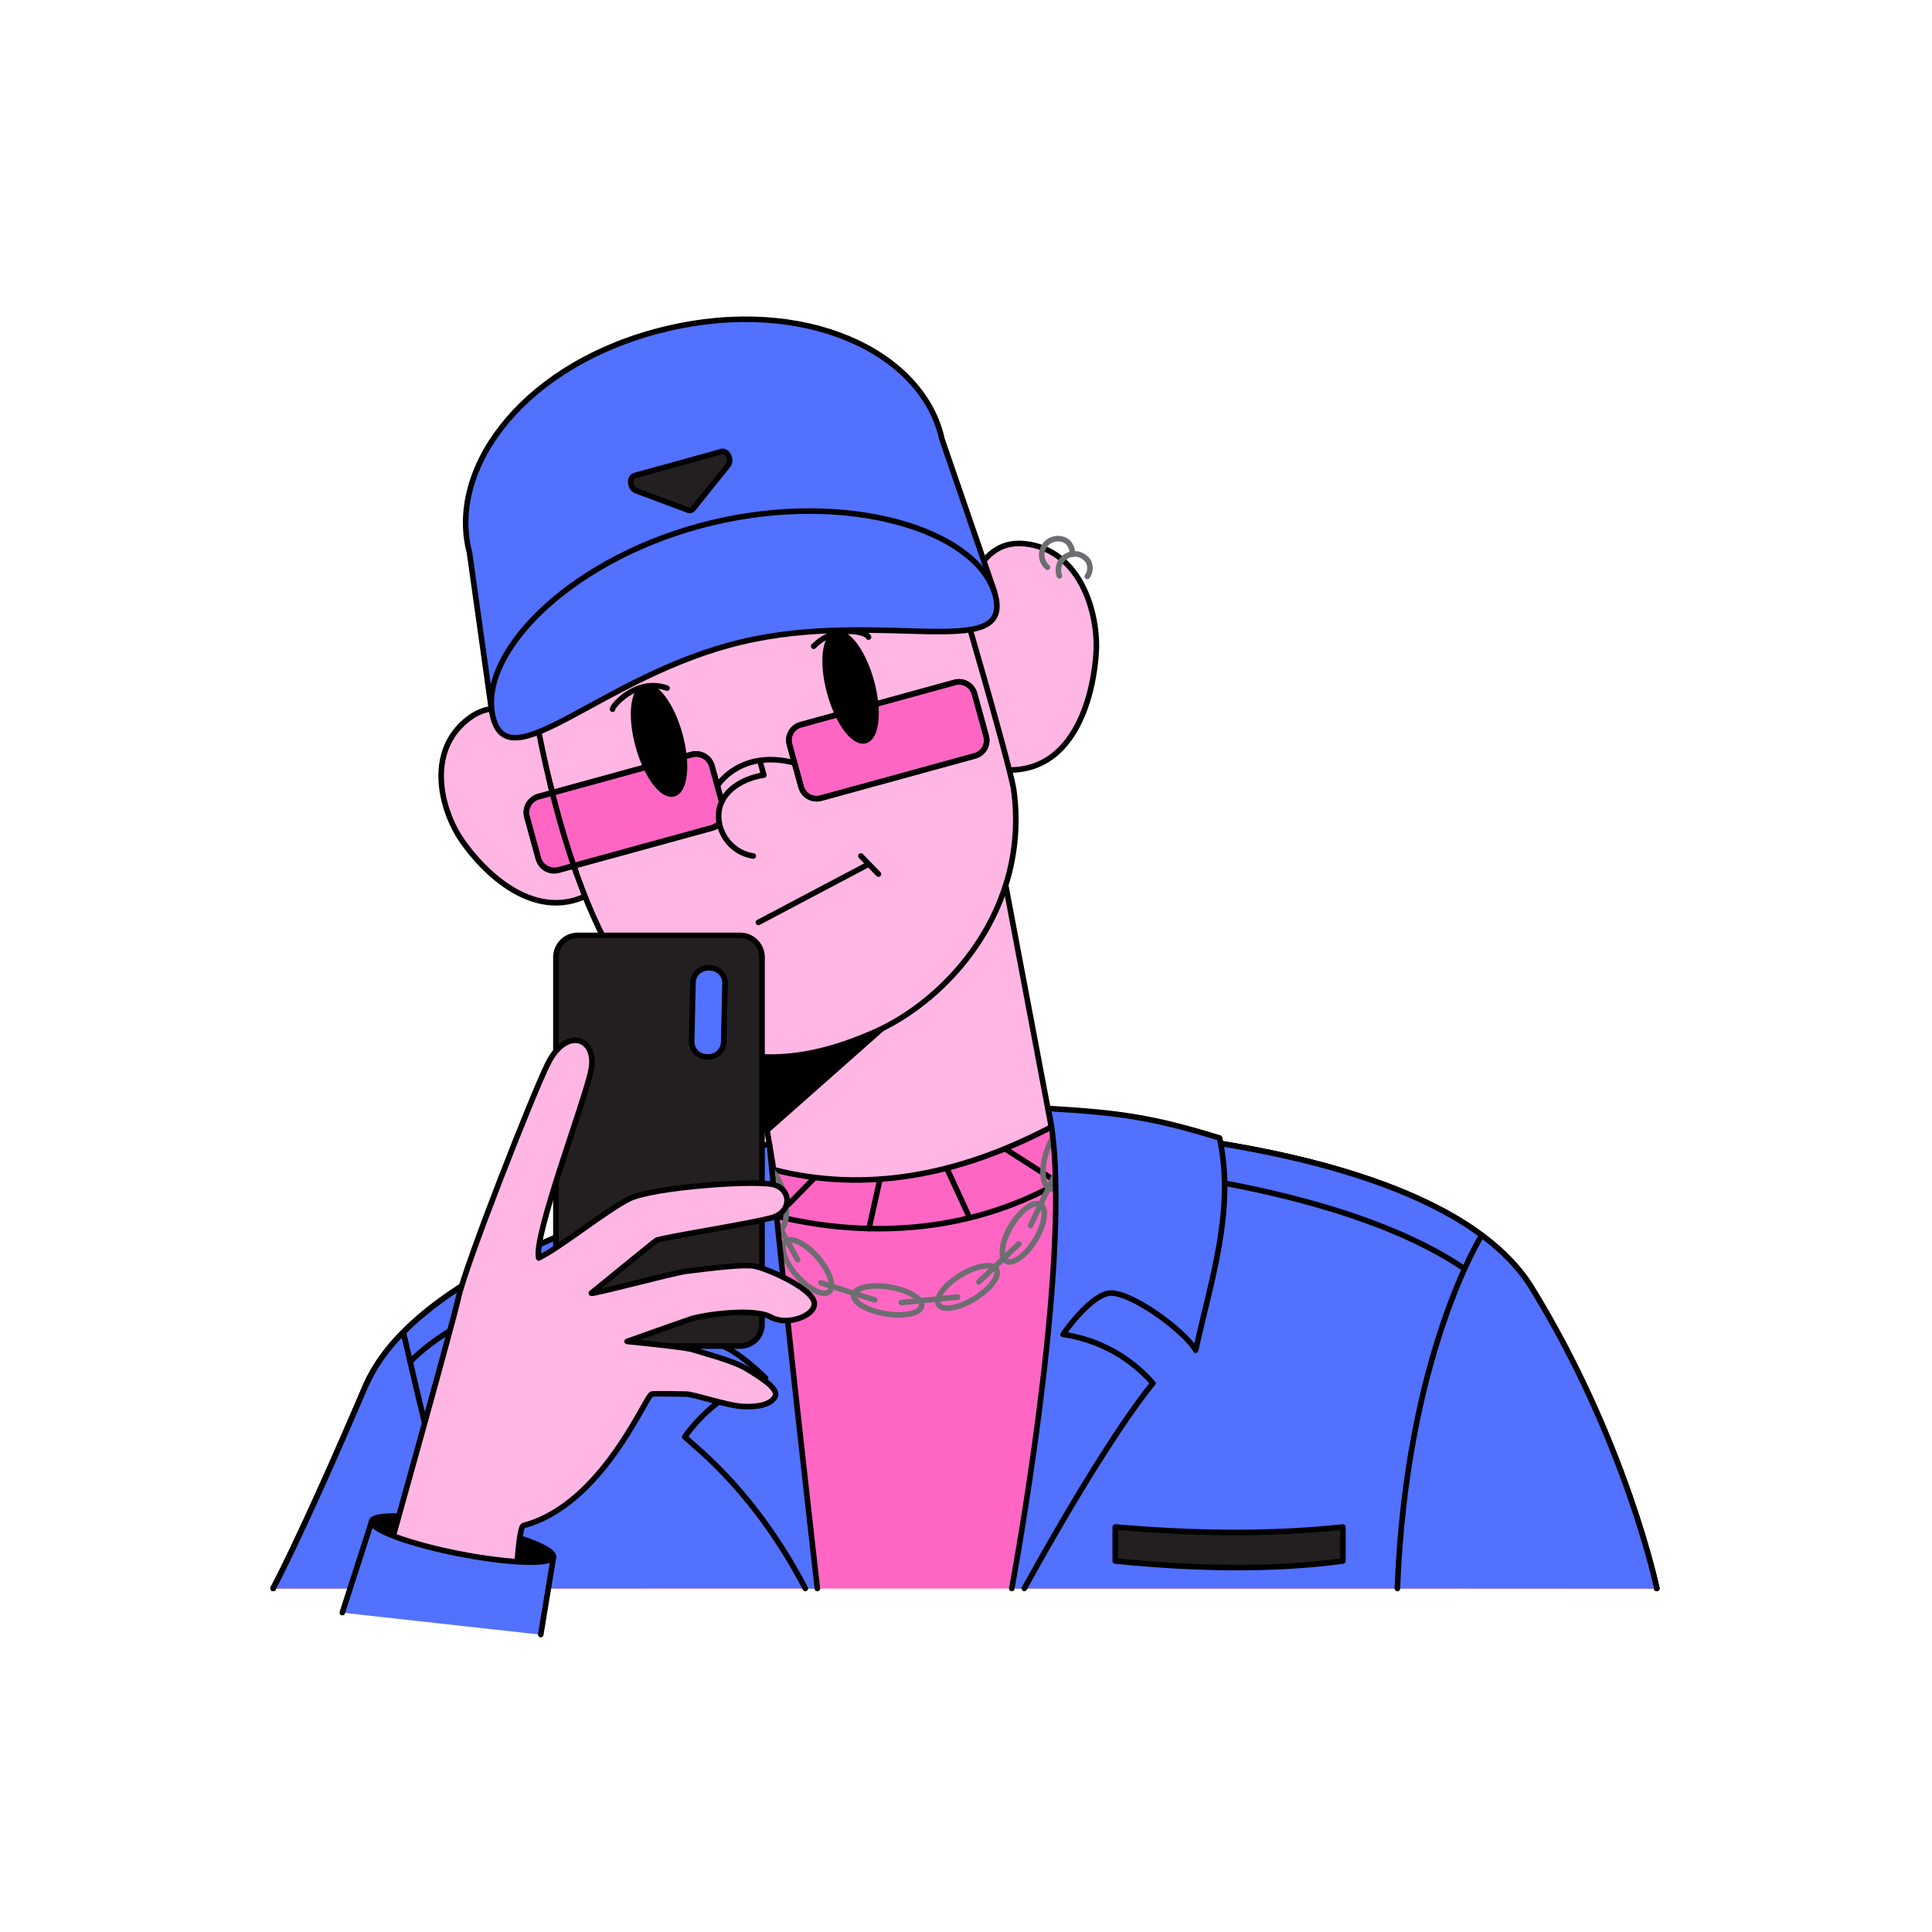 <svg version="1.2" preserveAspectRatio="xMidYMid meet" height="500" viewBox="0 0 375 375" zoomAndPan="magnify" width="500" xmlns:xlink="http://www.w3.org/1999/xlink" xmlns="http://www.w3.org/2000/svg"><defs><clipPath id="d736c20780"><path d="M 52.156 160 L 322.906 160 L 322.906 309 L 52.156 309 Z M 52.156 160"></path></clipPath><clipPath id="60c7a51e6f"><path d="M 52.156 218 L 322.906 218 L 322.906 309 L 52.156 309 Z M 52.156 218"></path></clipPath><clipPath id="6bcfd4e65f"><path d="M 209 219 L 322.906 219 L 322.906 309 L 209 309 Z M 209 219"></path></clipPath><clipPath id="765d4d0680"><path d="M 52.156 227 L 150 227 L 150 309 L 52.156 309 Z M 52.156 227"></path></clipPath><clipPath id="54ed775e22"><path d="M 66 295 L 108 295 L 108 317.832 L 66 317.832 Z M 66 295"></path></clipPath><clipPath id="30585988b0"><path d="M 65 294 L 108 294 L 108 317.832 L 65 317.832 Z M 65 294"></path></clipPath></defs><g id="c0c93990a8"><path d="M 53.02 308.328 C 53.02 308.328 58.547 298.109 70.895 269.168 C 83.238 240.227 150.172 227.047 150.172 227.047 L 142.406 180.633 L 193.168 161.047 L 204.078 218.746 C 204.078 218.746 279.012 220.219 297.316 250.012 C 315.617 279.809 321.578 308.336 321.578 308.336" style="stroke:none;fill-rule:nonzero;fill:#ffb6e3;fill-opacity:1;"></path><g clip-path="url(#d736c20780)" clip-rule="nonzero"><path transform="matrix(0.54,0,0,0.54,52.478,61.367)" d="M 1.003 457.303 C 1.003 457.303 11.238 438.381 34.102 384.789 C 56.959 331.198 180.902 306.793 180.902 306.793 L 166.522 220.847 L 260.519 184.579 L 280.721 291.422 C 280.721 291.422 419.478 294.149 453.373 349.317 C 487.261 404.493 498.299 457.318 498.299 457.318" style="fill:none;stroke-width:2;stroke-linecap:round;stroke-linejoin:round;stroke:#000000;stroke-opacity:1;stroke-miterlimit:4;"></path></g><path d="M 53.02 308.328 C 53.02 308.328 58.547 298.109 70.895 269.168 C 79.535 248.961 114.727 236.441 135.207 230.723 C 144.07 228.246 150.172 227.047 150.172 227.047 C 167.848 231.539 185.812 228.34 204.098 218.746 C 204.098 218.746 211.602 218.895 222.43 220.035 C 245.84 222.508 284.824 229.645 297.336 250.012 C 315.637 279.809 321.602 308.336 321.602 308.336" style="stroke:none;fill-rule:nonzero;fill:#ff66c4;fill-opacity:1;"></path><g clip-path="url(#60c7a51e6f)" clip-rule="nonzero"><path transform="matrix(0.54,0,0,0.54,52.478,61.367)" d="M 1.003 457.303 C 1.003 457.303 11.238 438.381 34.102 384.789 C 50.102 347.372 115.267 324.189 153.191 313.599 C 169.603 309.013 180.902 306.793 180.902 306.793 C 213.633 315.111 246.898 309.187 280.758 291.422 C 280.758 291.422 294.653 291.697 314.703 293.809 C 358.053 298.388 430.241 311.603 453.409 349.317 C 487.297 404.493 498.342 457.318 498.342 457.318" style="fill:none;stroke-width:2;stroke-linecap:round;stroke-linejoin:round;stroke:#000000;stroke-opacity:1;stroke-miterlimit:4;"></path></g><path transform="matrix(0.54,0,0,0.54,52.478,61.367)" d="M 178.558 292.623 L 228.931 248.058 L 173.437 262.019 Z M 178.558 292.623" style="fill-rule:nonzero;fill:#000000;fill-opacity:1;stroke-width:2;stroke-linecap:round;stroke-linejoin:round;stroke:#000000;stroke-opacity:1;stroke-miterlimit:4;"></path><path transform="matrix(0.54,0,0,0.54,52.478,61.367)" d="M 102.189 154.098 C 102.189 154.098 87.187 132.89 71.52 144.463 C 55.853 156.029 61.22 177.223 68.619 188.159 C 76.019 199.103 95.621 219.733 116.62 206.648 Z M 102.189 154.098" style="fill-rule:nonzero;fill:#ffb6e3;fill-opacity:1;stroke-width:2;stroke-linecap:round;stroke-linejoin:round;stroke:#000000;stroke-opacity:1;stroke-miterlimit:4;"></path><path transform="matrix(0.54,0,0,0.54,52.478,61.367)" d="M 249.698 107.147 C 249.698 107.147 251.557 79.631 271.296 81.808 C 291.043 83.993 297.532 106.336 296.852 120.347 C 296.172 134.358 289.973 163.841 264.852 163.111 Z M 249.698 107.147" style="fill-rule:nonzero;fill:#ffb6e3;fill-opacity:1;stroke-width:2;stroke-linecap:round;stroke-linejoin:round;stroke:#000000;stroke-opacity:1;stroke-miterlimit:4;"></path><path transform="matrix(0.54,0,0,0.54,52.478,61.367)" d="M 215.998 257.852 C 199.723 264.738 157.611 280.709 127.057 235.849 C 101.357 198.127 90.457 121.302 89.003 94.901 C 137.003 62.351 227.998 54.799 227.998 54.799 C 227.998 54.799 235.622 59.797 247.709 99.472 C 247.709 99.472 264.823 157.787 267.123 169.693 C 273.271 212.471 243.788 246.069 215.998 257.852 Z M 215.998 257.852" style="fill-rule:nonzero;fill:#ffb6e3;fill-opacity:1;stroke-width:2;stroke-linecap:round;stroke-linejoin:round;stroke:#000000;stroke-opacity:1;stroke-miterlimit:4;"></path><path transform="matrix(0.54,0,0,0.54,52.478,61.367)" d="M 153.22 313.599 C 153.22 313.599 237.22 356.674 308.15 293.809" style="fill:none;stroke-width:2;stroke-linecap:round;stroke-linejoin:round;stroke:#000000;stroke-opacity:1;stroke-miterlimit:4;"></path><path transform="matrix(0.54,0,0,0.54,52.478,61.367)" d="M 195.578 309.729 L 182.023 323.552" style="fill:none;stroke-width:2;stroke-linecap:round;stroke-linejoin:round;stroke:#000000;stroke-opacity:1;stroke-miterlimit:4;"></path><path transform="matrix(0.54,0,0,0.54,52.478,61.367)" d="M 219.086 310.33 L 215.152 328.001" style="fill:none;stroke-width:2;stroke-linecap:round;stroke-linejoin:round;stroke:#000000;stroke-opacity:1;stroke-miterlimit:4;"></path><path transform="matrix(0.54,0,0,0.54,52.478,61.367)" d="M 243.253 306.511 L 250.703 322.713" style="fill:none;stroke-width:2;stroke-linecap:round;stroke-linejoin:round;stroke:#000000;stroke-opacity:1;stroke-miterlimit:4;"></path><path transform="matrix(0.54,0,0,0.54,52.478,61.367)" d="M 264.208 299.35 L 282.277 310.909" style="fill:none;stroke-width:2;stroke-linecap:round;stroke-linejoin:round;stroke:#000000;stroke-opacity:1;stroke-miterlimit:4;"></path><path d="M 197.207 308.328 L 202.457 279.098 L 209.91 228.551 L 225.441 220.363 C 249.047 223.125 285.387 230.48 297.375 250.012 C 315.676 279.809 321.637 308.336 321.637 308.336" style="stroke:none;fill-rule:nonzero;fill:#5271ff;fill-opacity:1;"></path><path d="M 53.02 308.328 C 53.02 308.328 58.547 298.109 70.895 269.164 C 72.691 265.176 75.156 261.656 78.293 258.605 C 92.215 244.504 118.586 235.383 135.227 230.723 C 144.086 228.25 145.582 228.062 145.582 228.062 L 148.688 265.5 L 158.098 308.309" style="stroke:none;fill-rule:nonzero;fill:#5271ff;fill-opacity:1;"></path><path d="M 209.887 228.551 L 225.418 220.363 C 249.023 223.125 285.363 230.48 297.352 250.012 C 315.656 279.809 321.617 308.336 321.617 308.336" style="stroke:none;fill-rule:nonzero;fill:#5271ff;fill-opacity:1;"></path><g clip-path="url(#6bcfd4e65f)" clip-rule="nonzero"><path transform="matrix(0.54,0,0,0.54,52.478,61.367)" d="M 291.477 309.578 L 320.237 294.417 C 363.948 299.531 431.239 313.151 453.438 349.317 C 487.333 404.493 498.371 457.318 498.371 457.318" style="fill:none;stroke-width:2;stroke-linecap:round;stroke-linejoin:round;stroke:#000000;stroke-opacity:1;stroke-miterlimit:4;"></path></g><path d="M 53.02 308.328 C 53.02 308.328 58.547 298.109 70.895 269.164 C 72.691 265.176 75.156 261.656 78.293 258.605 C 92.215 244.504 118.586 235.383 135.227 230.723 C 144.086 228.25 145.582 228.062 145.582 228.062 L 148.688 265.5" style="stroke:none;fill-rule:nonzero;fill:#5271ff;fill-opacity:1;"></path><g clip-path="url(#765d4d0680)" clip-rule="nonzero"><path transform="matrix(0.54,0,0,0.54,52.478,61.367)" d="M 1.003 457.303 C 1.003 457.303 11.238 438.381 34.102 384.782 C 37.429 377.397 41.994 370.88 47.802 365.231 C 73.581 339.118 122.413 322.229 153.227 313.599 C 169.632 309.021 172.403 308.673 172.403 308.673 L 178.153 377.997" style="fill:none;stroke-width:2;stroke-linecap:round;stroke-linejoin:round;stroke:#000000;stroke-opacity:1;stroke-miterlimit:4;"></path></g><path transform="matrix(0.521,-0.143,0.143,0.521,29.44,83.044)" d="M 98.806 164.591 L 156.192 164.587 C 156.957 164.588 157.696 164.738 158.403 165.03 C 159.111 165.322 159.738 165.742 160.28 166.28 C 160.82 166.826 161.234 167.45 161.526 168.161 C 161.821 168.864 161.97 169.603 161.97 170.368 L 161.972 186.173 C 161.972 186.938 161.823 187.67 161.529 188.385 C 161.237 189.092 160.82 189.713 160.281 190.255 C 159.733 190.802 159.109 191.215 158.406 191.51 C 157.695 191.802 156.956 191.952 156.191 191.952 L 98.808 191.949 C 98.043 191.949 97.309 191.807 96.596 191.506 C 95.889 191.215 95.268 190.797 94.726 190.258 C 94.177 189.717 93.764 189.093 93.471 188.383 C 93.179 187.672 93.029 186.933 93.029 186.168 L 93.033 170.372 C 93.026 169.605 93.176 168.866 93.468 168.158 C 93.76 167.451 94.18 166.824 94.726 166.284 C 95.265 165.741 95.891 165.321 96.601 165.028 C 97.304 164.734 98.041 164.591 98.806 164.591 Z M 98.806 164.591" style="fill-rule:nonzero;fill:#ff66c4;fill-opacity:1;stroke-width:2;stroke-linecap:round;stroke-linejoin:round;stroke:#000000;stroke-opacity:1;stroke-miterlimit:4;"></path><path transform="matrix(0.521,-0.143,0.143,0.521,34.965,96.032)" d="M 193.132 138.677 L 250.509 138.678 C 251.274 138.678 252.013 138.829 252.72 139.12 C 253.428 139.412 254.055 139.832 254.597 140.371 C 255.137 140.917 255.558 141.543 255.852 142.246 C 256.145 142.957 256.287 143.693 256.287 144.458 L 256.291 160.257 C 256.289 161.029 256.147 161.763 255.848 162.468 C 255.554 163.183 255.136 163.803 254.597 164.345 C 254.058 164.887 253.433 165.308 252.722 165.6 C 252.012 165.893 251.273 166.042 250.508 166.042 L 193.131 166.041 C 192.366 166.041 191.628 165.891 190.92 165.599 C 190.213 165.307 189.585 164.887 189.043 164.348 C 188.503 163.802 188.082 163.177 187.788 162.473 C 187.496 161.763 187.353 161.026 187.353 160.261 L 187.35 144.462 C 187.352 143.69 187.493 142.957 187.792 142.251 C 188.084 141.544 188.504 140.916 189.043 140.374 C 189.582 139.832 190.207 139.411 190.918 139.119 C 191.628 138.827 192.365 138.684 193.132 138.677 Z M 193.132 138.677" style="fill-rule:nonzero;fill:#ff66c4;fill-opacity:1;stroke-width:2;stroke-linecap:round;stroke-linejoin:round;stroke:#000000;stroke-opacity:1;stroke-miterlimit:4;"></path><path transform="matrix(0.54,0,0,0.54,52.478,61.367)" d="M 161.083 168.232 C 161.083 168.232 169.22 155.617 188.323 160.557" style="fill:none;stroke-width:2;stroke-linecap:round;stroke-linejoin:round;stroke:#000000;stroke-opacity:1;stroke-miterlimit:4;"></path><path transform="matrix(0.54,0,0,0.54,52.478,61.367)" d="M 109.922 200.087 C 106.283 189.628 103.173 179.009 100.598 168.239" style="fill-rule:nonzero;fill:#ffb6e3;fill-opacity:1;stroke-width:2;stroke-linecap:round;stroke-linejoin:round;stroke:#000000;stroke-opacity:1;stroke-miterlimit:4;"></path><path transform="matrix(0.521,-0.143,0.143,0.521,33.377,84.281)" d="M 147.378 152.358 C 147.377 153.67 147.33 154.962 147.232 156.248 C 147.135 157.527 146.987 158.776 146.791 159.983 C 146.595 161.189 146.361 162.34 146.078 163.425 C 145.793 164.517 145.471 165.524 145.113 166.445 C 144.755 167.367 144.362 168.197 143.938 168.921 C 143.519 169.653 143.074 170.266 142.599 170.766 C 142.131 171.267 141.645 171.644 141.148 171.897 C 140.65 172.151 140.149 172.283 139.64 172.278 C 139.13 172.281 138.625 172.15 138.131 171.901 C 137.632 171.644 137.151 171.264 136.68 170.767 C 136.211 170.264 135.763 169.653 135.341 168.922 C 134.918 168.198 134.53 167.371 134.168 166.447 C 133.807 165.523 133.485 164.511 133.205 163.429 C 132.919 162.338 132.686 161.194 132.486 159.984 C 132.293 158.776 132.148 157.528 132.049 156.248 C 131.953 154.962 131.904 153.665 131.902 152.36 C 131.901 151.054 131.95 149.755 132.046 148.476 C 132.144 147.19 132.291 145.948 132.489 144.735 C 132.685 143.528 132.926 142.379 133.202 141.292 C 133.485 140.207 133.807 139.201 134.167 138.272 C 134.525 137.35 134.918 136.52 135.342 135.797 C 135.759 135.071 136.204 134.458 136.679 133.959 C 137.147 133.457 137.633 133.081 138.132 132.82 C 138.629 132.567 139.129 132.441 139.64 132.439 C 140.15 132.437 140.654 132.568 141.147 132.823 C 141.646 133.08 142.136 133.455 142.598 133.957 C 143.069 134.454 143.515 135.071 143.939 135.795 C 144.36 136.526 144.757 137.348 145.111 138.27 C 145.471 139.202 145.795 140.206 146.073 141.295 C 146.361 142.379 146.599 143.532 146.792 144.741 C 146.985 145.949 147.132 147.189 147.229 148.476 C 147.327 149.756 147.376 151.052 147.378 152.358 Z M 147.378 152.358" style="fill-rule:nonzero;fill:#000000;fill-opacity:1;stroke-width:2;stroke-linecap:round;stroke-linejoin:round;stroke:#000000;stroke-opacity:1;stroke-miterlimit:4;"></path><path transform="matrix(0.521,-0.143,0.143,0.521,37.438,93.753)" d="M 216.192 133.26 C 216.194 134.566 216.137 135.863 216.039 137.149 C 215.943 138.428 215.795 139.677 215.598 140.883 C 215.409 142.092 215.168 143.241 214.885 144.326 C 214.602 145.411 214.281 146.417 213.921 147.346 C 213.562 148.268 213.169 149.098 212.753 149.823 C 212.329 150.547 211.881 151.167 211.415 151.661 C 210.94 152.161 210.461 152.539 209.962 152.8 C 209.465 153.053 208.958 153.177 208.448 153.179 C 207.944 153.183 207.44 153.052 206.94 152.795 C 206.439 152.545 205.958 152.165 205.489 151.661 C 205.018 151.164 204.573 150.547 204.149 149.823 C 203.725 149.099 203.337 148.272 202.976 147.348 C 202.615 146.423 202.299 145.414 202.012 144.33 C 201.734 143.241 201.493 142.095 201.3 140.886 C 201.107 139.678 200.955 138.429 200.857 137.149 C 200.76 135.862 200.711 134.566 200.71 133.26 C 200.708 131.955 200.757 130.656 200.863 129.372 C 200.959 128.093 201.107 126.843 201.296 125.635 C 201.493 124.429 201.733 123.28 202.016 122.195 C 202.294 121.101 202.614 120.101 202.974 119.173 C 203.332 118.251 203.725 117.421 204.149 116.697 C 204.573 115.974 205.021 115.354 205.487 114.859 C 205.955 114.358 206.441 113.981 206.94 113.721 C 207.437 113.467 207.943 113.344 208.447 113.34 C 208.958 113.337 209.462 113.468 209.961 113.726 C 210.463 113.976 210.943 114.356 211.413 114.859 C 211.884 115.356 212.329 115.974 212.753 116.698 C 213.177 117.422 213.565 118.249 213.926 119.173 C 214.28 120.095 214.602 121.107 214.89 122.191 C 215.168 123.28 215.408 124.426 215.602 125.634 C 215.795 126.842 215.94 128.09 216.045 129.372 C 216.142 130.658 216.191 131.955 216.192 133.26 Z M 216.192 133.26" style="fill-rule:nonzero;fill:#000000;fill-opacity:1;stroke-width:2;stroke-linecap:round;stroke-linejoin:round;stroke:#000000;stroke-opacity:1;stroke-miterlimit:4;"></path><path transform="matrix(0.54,0,0,0.54,52.478,61.367)" d="M 122.999 141.273 C 122.761 140.268 131.592 129.751 142.573 133.707" style="fill:none;stroke-width:2;stroke-linecap:round;stroke-linejoin:round;stroke:#000000;stroke-opacity:1;stroke-miterlimit:4;"></path><path transform="matrix(0.54,0,0,0.54,52.478,61.367)" d="M 215 115.349 C 214.573 113.693 203.542 110.351 195.289 118.647" style="fill:none;stroke-width:2;stroke-linecap:round;stroke-linejoin:round;stroke:#000000;stroke-opacity:1;stroke-miterlimit:4;"></path><path transform="matrix(0.54,0,0,0.54,52.478,61.367)" d="M 260.323 99.19 L 260.237 99.19 C 253.589 79.19 208.728 67.371 159.969 79.052 C 111.209 90.727 76.54 121.548 79.694 142.431 L 79.621 142.431 L 71.542 84.803 C 71.469 84.6 71.411 84.347 71.361 84.137 C 63.997 53.418 92.243 16.557 142.131 4.607 C 192.019 -7.342 233.871 12.73 241.228 43.443 C 241.278 43.66 241.343 43.899 241.372 44.123 Z M 260.323 99.19" style="fill-rule:nonzero;fill:#5271ff;fill-opacity:1;stroke-width:2;stroke-linecap:round;stroke-linejoin:round;stroke:#000000;stroke-opacity:1;stroke-miterlimit:4;"></path><path transform="matrix(0.54,0,0,0.54,52.478,61.367)" d="M 260.692 100.76 C 266.342 124.333 218.978 105.222 169.09 117.172 C 119.202 129.121 85.639 167.61 79.997 144 C 79.867 143.472 79.766 142.944 79.694 142.409 C 75.997 119.197 110.001 85.917 158.811 74.242 C 207.622 62.56 253.032 76.788 260.237 99.241 C 260.425 99.74 260.569 100.246 260.692 100.76 Z M 260.692 100.76" style="fill-rule:nonzero;fill:#5271ff;fill-opacity:1;stroke-width:2;stroke-linecap:round;stroke-linejoin:round;stroke:#000000;stroke-opacity:1;stroke-miterlimit:4;"></path><path transform="matrix(0.54,0,0,0.54,52.478,61.367)" d="M 214.624 197.201 L 175.419 217.91" style="fill:none;stroke-width:2;stroke-linecap:round;stroke-linejoin:round;stroke:#000000;stroke-opacity:1;stroke-miterlimit:4;"></path><path transform="matrix(0.54,0,0,0.54,52.478,61.367)" d="M 212.258 194.04 L 218.573 200.55" style="fill:none;stroke-width:2;stroke-linecap:round;stroke-linejoin:round;stroke:#000000;stroke-opacity:1;stroke-miterlimit:4;"></path><path transform="matrix(0.54,0,0,0.54,52.478,61.367)" d="M 293.64 305.129 C 293.64 305.129 382.371 310.467 429.25 342.438" style="fill:none;stroke-width:2;stroke-linecap:round;stroke-linejoin:round;stroke:#000000;stroke-opacity:1;stroke-miterlimit:4;"></path><path transform="matrix(0.54,0,0,0.54,52.478,61.367)" d="M 435.427 330.352 C 435.427 330.352 408.252 373.491 405.098 457.347" style="fill:none;stroke-width:2;stroke-linecap:round;stroke-linejoin:round;stroke:#000000;stroke-opacity:1;stroke-miterlimit:4;"></path><path transform="matrix(0.54,0,0,0.54,52.478,61.367)" d="M 72.46 457.303 C 65.878 440.703 58.211 410.453 48.909 370.062 C 48.54 368.471 48.171 366.851 47.802 365.231" style="fill:none;stroke-width:2;stroke-linecap:round;stroke-linejoin:round;stroke:#000000;stroke-opacity:1;stroke-miterlimit:4;"></path><path transform="matrix(0.54,0,0,0.54,52.478,61.367)" d="M 138.703 334.077 C 113.213 339.733 65.697 359.299 50.247 375.864" style="fill:none;stroke-width:2;stroke-linecap:round;stroke-linejoin:round;stroke:#000000;stroke-opacity:1;stroke-miterlimit:4;"></path><path transform="matrix(0.158,-0.516,0.516,0.158,4.966,323.377)" d="M 295.618 302.044 C 295.621 302.376 295.547 302.701 295.392 303.036 C 295.242 303.361 295.021 303.679 294.723 303.989 C 294.431 304.298 294.067 304.59 293.637 304.866 C 293.209 305.148 292.72 305.403 292.171 305.639 C 291.623 305.875 291.03 306.086 290.382 306.269 C 289.744 306.457 289.065 306.611 288.348 306.74 C 287.631 306.868 286.896 306.964 286.137 307.03 C 285.378 307.096 284.618 307.132 283.837 307.128 C 283.066 307.129 282.301 307.099 281.54 307.036 C 280.785 306.965 280.046 306.873 279.333 306.743 C 278.62 306.613 277.937 306.459 277.297 306.269 C 276.651 306.088 276.057 305.876 275.509 305.643 C 274.959 305.402 274.472 305.143 274.046 304.865 C 273.614 304.588 273.253 304.298 272.954 303.988 C 272.662 303.677 272.436 303.36 272.284 303.036 C 272.137 302.703 272.059 302.371 272.062 302.037 C 272.059 301.705 272.132 301.373 272.289 301.045 C 272.439 300.72 272.659 300.402 272.958 300.092 C 273.249 299.783 273.613 299.491 274.044 299.215 C 274.472 298.933 274.961 298.678 275.509 298.442 C 276.057 298.206 276.651 297.995 277.296 297.805 C 277.937 297.624 278.615 297.47 279.33 297.334 C 280.048 297.206 280.782 297.11 281.543 297.051 C 282.302 296.985 283.063 296.949 283.841 296.946 C 284.614 296.952 285.38 296.982 286.14 297.045 C 286.896 297.116 287.635 297.208 288.348 297.338 C 289.061 297.468 289.743 297.622 290.382 297.806 C 291.029 297.993 291.623 298.205 292.171 298.438 C 292.714 298.681 293.207 298.931 293.632 299.209 C 294.067 299.493 294.428 299.783 294.727 300.093 C 295.018 300.404 295.244 300.721 295.396 301.045 C 295.543 301.378 295.62 301.703 295.618 302.044 Z M 295.618 302.044" style="fill:none;stroke-width:2;stroke-linecap:round;stroke-linejoin:round;stroke:#6d6e71;stroke-opacity:1;stroke-miterlimit:4;"></path><path transform="matrix(0.281,-0.461,0.461,0.281,-29.37,271.496)" d="M 282.639 329.532 C 282.643 329.86 282.564 330.188 282.412 330.509 C 282.259 330.84 282.035 331.154 281.736 331.455 C 281.434 331.767 281.069 332.057 280.634 332.331 C 280.2 332.604 279.711 332.86 279.16 333.094 C 278.608 333.329 278.006 333.536 277.356 333.72 C 276.706 333.905 276.021 334.06 275.301 334.185 C 274.581 334.311 273.836 334.409 273.069 334.471 C 272.305 334.538 271.529 334.571 270.75 334.572 C 269.971 334.573 269.195 334.537 268.427 334.472 C 267.668 334.41 266.923 334.313 266.202 334.186 C 265.48 334.058 264.792 333.902 264.147 333.719 C 263.495 333.541 262.893 333.332 262.341 333.092 C 261.792 332.859 261.296 332.603 260.868 332.33 C 260.429 332.056 260.063 331.762 259.768 331.459 C 259.464 331.153 259.239 330.841 259.088 330.51 C 258.934 330.188 258.861 329.86 258.862 329.529 C 258.858 329.201 258.937 328.873 259.085 328.546 C 259.242 328.221 259.466 327.907 259.761 327.599 C 260.067 327.295 260.432 327.004 260.867 326.731 C 261.298 326.451 261.79 326.202 262.341 325.967 C 262.893 325.732 263.495 325.525 264.145 325.341 C 264.795 325.156 265.48 325.001 266.2 324.876 C 266.92 324.75 267.665 324.652 268.428 324.584 C 269.196 324.523 269.972 324.49 270.751 324.489 C 271.53 324.488 272.306 324.524 273.07 324.583 C 273.833 324.651 274.578 324.748 275.299 324.875 C 276.021 325.003 276.706 325.153 277.354 325.342 C 278.006 325.521 278.608 325.73 279.16 325.969 C 279.709 326.202 280.201 326.452 280.633 326.731 C 281.072 327.006 281.434 327.293 281.733 327.602 C 282.037 327.908 282.262 328.22 282.409 328.545 C 282.567 328.873 282.64 329.201 282.639 329.532 Z M 282.639 329.532" style="fill:none;stroke-width:2;stroke-linecap:round;stroke-linejoin:round;stroke:#6d6e71;stroke-opacity:1;stroke-miterlimit:4;"></path><path transform="matrix(0.54,0,0,0.54,52.478,61.367)" d="M 281.647 309.252 L 273.257 326.858" style="fill:none;stroke-width:2;stroke-linecap:round;stroke-linejoin:round;stroke:#6d6e71;stroke-opacity:1;stroke-miterlimit:4;"></path><path transform="matrix(0.54,0,0,0.54,52.478,61.367)" d="M 269.04 333.462 L 254.653 347.14" style="fill:none;stroke-width:2;stroke-linecap:round;stroke-linejoin:round;stroke:#6d6e71;stroke-opacity:1;stroke-miterlimit:4;"></path><path transform="matrix(0.46,-0.283,0.283,0.46,-26.167,160.34)" d="M 262.811 348.647 C 262.815 348.972 262.734 349.296 262.576 349.607 C 262.421 349.928 262.189 350.235 261.881 350.529 C 261.575 350.833 261.199 351.112 260.759 351.384 C 260.313 351.653 259.804 351.9 259.238 352.129 C 258.672 352.358 258.057 352.557 257.391 352.742 C 256.729 352.92 256.024 353.072 255.285 353.194 C 254.547 353.317 253.782 353.415 252.997 353.475 C 252.212 353.535 251.417 353.572 250.618 353.572 C 249.819 353.573 249.026 353.535 248.239 353.475 C 247.456 353.408 246.694 353.321 245.955 353.197 C 245.216 353.073 244.512 352.919 243.849 352.74 C 243.186 352.561 242.564 352.357 242 352.128 C 241.436 351.899 240.925 351.653 240.488 351.383 C 240.041 351.116 239.663 350.833 239.355 350.533 C 239.054 350.236 238.822 349.923 238.664 349.614 C 238.504 349.294 238.428 348.976 238.431 348.655 C 238.427 348.329 238.508 348.005 238.66 347.691 C 238.821 347.374 239.053 347.066 239.355 346.769 C 239.668 346.468 240.037 346.186 240.483 345.917 C 240.929 345.648 241.432 345.397 241.998 345.168 C 242.57 344.943 243.179 344.741 243.851 344.56 C 244.513 344.382 245.218 344.23 245.957 344.107 C 246.695 343.985 247.46 343.887 248.239 343.823 C 249.024 343.763 249.819 343.726 250.625 343.729 C 251.424 343.729 252.21 343.763 252.997 343.823 C 253.78 343.889 254.548 343.98 255.287 344.105 C 256.026 344.229 256.724 344.378 257.393 344.561 C 258.056 344.74 258.672 344.941 259.242 345.173 C 259.806 345.402 260.311 345.645 260.754 345.918 C 261.201 346.185 261.579 346.469 261.881 346.765 C 262.188 347.065 262.424 347.372 262.578 347.688 C 262.732 348.003 262.814 348.326 262.811 348.647 Z M 262.811 348.647" style="fill:none;stroke-width:2;stroke-linecap:round;stroke-linejoin:round;stroke:#6d6e71;stroke-opacity:1;stroke-miterlimit:4;"></path><path transform="matrix(0.526,-0.121,0.121,0.526,16.598,87.381)" d="M 184.838 317.797 C 184.839 318.569 184.805 319.333 184.741 320.098 C 184.679 320.855 184.578 321.589 184.451 322.302 C 184.325 323.015 184.17 323.692 183.979 324.331 C 183.793 324.978 183.584 325.569 183.347 326.115 C 183.11 326.662 182.85 327.152 182.574 327.578 C 182.298 328.005 182 328.367 181.694 328.668 C 181.382 328.96 181.063 329.184 180.733 329.33 C 180.408 329.486 180.072 329.558 179.737 329.562 C 179.404 329.56 179.072 329.484 178.743 329.335 C 178.414 329.185 178.093 328.963 177.791 328.664 C 177.48 328.37 177.185 328.005 176.905 327.577 C 176.631 327.151 176.373 326.661 176.134 326.117 C 175.895 325.572 175.683 324.975 175.497 324.331 C 175.317 323.689 175.153 323.013 175.027 322.301 C 174.901 321.589 174.802 320.854 174.738 320.098 C 174.676 319.334 174.643 318.569 174.642 317.797 C 174.641 317.025 174.675 316.261 174.737 315.504 C 174.807 314.748 174.901 314.013 175.027 313.3 C 175.154 312.587 175.316 311.911 175.501 311.264 C 175.685 310.623 175.895 310.033 176.131 309.486 C 176.368 308.939 176.629 308.45 176.904 308.023 C 177.189 307.591 177.48 307.228 177.785 306.934 C 178.097 306.642 178.415 306.418 178.747 306.264 C 179.071 306.116 179.408 306.037 179.741 306.039 C 180.075 306.041 180.406 306.117 180.735 306.267 C 181.065 306.417 181.385 306.639 181.689 306.931 C 181.999 307.232 182.295 307.589 182.574 308.024 C 182.854 308.452 183.106 308.94 183.345 309.485 C 183.584 310.029 183.795 310.627 183.983 311.264 C 184.17 311.907 184.325 312.589 184.452 313.3 C 184.578 314.012 184.677 314.747 184.741 315.504 C 184.805 316.261 184.837 317.025 184.838 317.797 Z M 184.838 317.797" style="fill:none;stroke-width:2;stroke-linecap:round;stroke-linejoin:round;stroke:#6d6e71;stroke-opacity:1;stroke-miterlimit:4;"></path><path transform="matrix(0.54,0,0,0.54,52.478,61.367)" d="M 180.121 322.041 L 189.51 339.183" style="fill:none;stroke-width:2;stroke-linecap:round;stroke-linejoin:round;stroke:#6d6e71;stroke-opacity:1;stroke-miterlimit:4;"></path><path transform="matrix(0.407,-0.355,0.355,0.407,-43.141,175.207)" d="M 197.877 341.768 C 197.88 342.557 197.846 343.334 197.787 344.107 C 197.717 344.881 197.625 345.636 197.501 346.362 C 197.376 347.088 197.218 347.776 197.038 348.434 C 196.852 349.088 196.648 349.696 196.414 350.251 C 196.181 350.805 195.933 351.299 195.655 351.738 C 195.388 352.177 195.095 352.546 194.793 352.849 C 194.491 353.151 194.178 353.378 193.856 353.528 C 193.533 353.679 193.21 353.762 192.877 353.76 C 192.549 353.762 192.226 353.681 191.907 353.529 C 191.579 353.377 191.271 353.147 190.968 352.845 C 190.661 352.548 190.374 352.173 190.103 351.735 C 189.827 351.303 189.577 350.808 189.344 350.249 C 189.111 349.691 188.906 349.09 188.722 348.431 C 188.544 347.777 188.389 347.085 188.262 346.361 C 188.135 345.626 188.037 344.879 187.979 344.109 C 187.911 343.34 187.883 342.557 187.88 341.768 C 187.882 340.983 187.911 340.202 187.976 339.434 C 188.04 338.655 188.133 337.911 188.262 337.179 C 188.386 336.453 188.539 335.76 188.724 335.107 C 188.905 334.458 189.11 333.85 189.343 333.295 C 189.576 332.731 189.83 332.242 190.102 331.797 C 190.374 331.363 190.667 330.995 190.969 330.692 C 191.271 330.389 191.584 330.163 191.907 330.012 C 192.224 329.857 192.552 329.778 192.88 329.776 C 193.209 329.785 193.531 329.855 193.855 330.012 C 194.173 330.164 194.491 330.394 194.794 330.696 C 195.097 330.998 195.383 331.363 195.654 331.801 C 195.935 332.238 196.185 332.733 196.418 333.291 C 196.651 333.849 196.852 334.456 197.04 335.11 C 197.218 335.764 197.374 336.455 197.5 337.18 C 197.622 337.91 197.72 338.657 197.783 339.432 C 197.847 340.207 197.88 340.984 197.877 341.768 Z M 197.877 341.768" style="fill:none;stroke-width:2;stroke-linecap:round;stroke-linejoin:round;stroke:#6d6e71;stroke-opacity:1;stroke-miterlimit:4;"></path><path transform="matrix(0.089,-0.533,0.533,0.089,-35.883,339.016)" d="M 226.379 353.599 C 226.383 354.412 226.348 355.217 226.289 356.011 C 226.224 356.807 226.132 357.577 226.008 358.331 C 225.89 359.077 225.737 359.791 225.563 360.466 C 225.382 361.141 225.186 361.767 224.959 362.341 C 224.731 362.914 224.486 363.424 224.224 363.878 C 223.961 364.325 223.681 364.709 223.388 365.021 C 223.094 365.327 222.788 365.561 222.478 365.723 C 222.166 365.877 221.85 365.959 221.528 365.961 C 221.213 365.962 220.899 365.883 220.586 365.722 C 220.273 365.561 219.97 365.326 219.677 365.015 C 219.376 364.706 219.1 364.327 218.835 363.879 C 218.569 363.425 218.323 362.916 218.102 362.337 C 217.875 361.766 217.676 361.139 217.497 360.465 C 217.319 359.79 217.172 359.082 217.048 358.332 C 216.93 357.582 216.838 356.806 216.771 356.01 C 216.712 355.213 216.682 354.412 216.678 353.598 C 216.683 352.791 216.711 351.987 216.777 351.192 C 216.834 350.39 216.926 349.62 217.051 348.873 C 217.168 348.12 217.321 347.405 217.494 346.731 C 217.675 346.056 217.873 345.436 218.1 344.863 C 218.327 344.283 218.572 343.773 218.835 343.326 C 219.104 342.871 219.379 342.495 219.671 342.182 C 219.971 341.869 220.27 341.636 220.581 341.481 C 220.899 341.318 221.208 341.238 221.531 341.243 C 221.846 341.242 222.168 341.32 222.479 341.474 C 222.792 341.634 223.095 341.87 223.388 342.18 C 223.682 342.491 223.958 342.87 224.224 343.325 C 224.489 343.772 224.736 344.288 224.956 344.86 C 225.183 345.431 225.382 346.058 225.56 346.732 C 225.739 347.406 225.887 348.122 226.011 348.872 C 226.136 349.621 226.227 350.39 226.286 351.187 C 226.346 351.984 226.377 352.792 226.379 353.599 Z M 226.379 353.599" style="fill:none;stroke-width:2;stroke-linecap:round;stroke-linejoin:round;stroke:#6d6e71;stroke-opacity:1;stroke-miterlimit:4;"></path><path transform="matrix(0.54,0,0,0.54,52.478,61.367)" d="M 247.029 352.58 L 226.747 354.561" style="fill:none;stroke-width:2;stroke-linecap:round;stroke-linejoin:round;stroke:#6d6e71;stroke-opacity:1;stroke-miterlimit:4;"></path><path transform="matrix(0.54,0,0,0.54,52.478,61.367)" d="M 217.242 353.621 L 197.907 347.48" style="fill:none;stroke-width:2;stroke-linecap:round;stroke-linejoin:round;stroke:#6d6e71;stroke-opacity:1;stroke-miterlimit:4;"></path><path transform="matrix(0.54,0,0,0.54,52.478,61.367)" d="M 271 457.303 C 302.298 400.587 317.228 383.567 317.228 383.567 C 315.166 381.202 312.917 379.032 310.465 377.071 C 308.013 375.104 305.409 373.375 302.653 371.871 C 299.897 370.373 297.025 369.129 294.045 368.146 C 291.065 367.155 288.02 366.446 284.909 365.997 C 284.909 365.997 293.908 352.797 301.061 351.249 C 308.208 349.701 328.649 364.63 332.591 371.668 C 338.147 346.402 346.298 322.569 341.59 297.389 C 341.459 296.717 341.322 296.03 341.177 295.393 C 317.257 288.008 305.387 286.308 279.55 284.782 C 280.041 286.851 280.447 289.078 280.801 291.473 C 287.383 336.471 270.667 434.323 266.508 457.332" style="fill-rule:nonzero;fill:#5271ff;fill-opacity:1;stroke-width:2;stroke-linecap:round;stroke-linejoin:round;stroke:#000000;stroke-opacity:1;stroke-miterlimit:4;"></path><path transform="matrix(0.54,0,0,0.54,52.478,61.367)" d="M 192.287 457.303 C 174.37 423.111 154.291 407.733 148.931 402.851 C 161.321 385.527 178.001 381.694 178.001 381.694 C 178.001 381.694 166.479 369.997 159.267 369.187 C 152.063 368.377 130.847 385.997 127.564 393.448 C 122.479 368.138 118.182 351.401 117.69 325.122 C 133.169 313.498 154.978 303.748 179.368 297.52 C 179.643 300.413 179.947 303.581 180.28 306.959 C 184.591 350.648 193.647 431.061 196.62 457.332" style="fill-rule:nonzero;fill:#5271ff;fill-opacity:1;stroke-width:2;stroke-linecap:round;stroke-linejoin:round;stroke:#000000;stroke-opacity:1;stroke-miterlimit:4;"></path><path transform="matrix(0.54,0,0,0.54,56.215,59.763)" d="M 103.551 225.553 L 161.982 225.553 C 162.495 225.553 163.002 225.603 163.508 225.697 C 164.014 225.799 164.499 225.951 164.976 226.146 C 165.454 226.341 165.902 226.587 166.329 226.869 C 166.756 227.159 167.154 227.477 167.515 227.846 C 167.877 228.207 168.202 228.605 168.492 229.032 C 168.774 229.459 169.02 229.907 169.215 230.385 C 169.41 230.862 169.562 231.347 169.656 231.853 C 169.758 232.359 169.808 232.866 169.808 233.379 L 169.808 365.329 C 169.808 365.843 169.758 366.356 169.656 366.855 C 169.562 367.362 169.41 367.853 169.215 368.324 C 169.02 368.801 168.774 369.249 168.492 369.683 C 168.202 370.11 167.877 370.501 167.515 370.87 C 167.154 371.231 166.756 371.557 166.329 371.839 C 165.902 372.128 165.454 372.367 164.976 372.562 C 164.499 372.758 164.014 372.909 163.508 373.011 C 163.002 373.112 162.495 373.163 161.982 373.163 L 103.551 373.163 C 103.038 373.163 102.524 373.112 102.025 373.011 C 101.519 372.909 101.027 372.758 100.557 372.562 C 100.079 372.367 99.631 372.128 99.197 371.839 C 98.77 371.557 98.379 371.231 98.011 370.87 C 97.649 370.501 97.323 370.11 97.041 369.683 C 96.752 369.249 96.513 368.801 96.318 368.324 C 96.123 367.853 95.971 367.362 95.869 366.855 C 95.768 366.356 95.718 365.843 95.718 365.329 L 95.718 233.379 C 95.718 232.866 95.768 232.359 95.869 231.853 C 95.971 231.347 96.123 230.862 96.318 230.385 C 96.513 229.907 96.752 229.459 97.041 229.032 C 97.323 228.605 97.649 228.207 98.011 227.846 C 98.379 227.477 98.77 227.159 99.197 226.869 C 99.631 226.587 100.079 226.341 100.557 226.146 C 101.027 225.951 101.519 225.799 102.025 225.697 C 102.524 225.603 103.038 225.553 103.551 225.553 Z M 103.551 225.553" style="fill-rule:nonzero;fill:#231f20;fill-opacity:1;stroke-width:2;stroke-linecap:round;stroke-linejoin:round;stroke:#000000;stroke-opacity:1;stroke-miterlimit:4;"></path><path transform="matrix(0.103,-0.53,0.53,0.103,-150.328,290.089)" d="M 74.531 439.54 C 74.529 441.729 74.492 443.888 74.423 446.038 C 74.353 448.181 74.256 450.256 74.118 452.28 C 73.98 454.296 73.815 456.215 73.616 458.037 C 73.416 459.851 73.19 461.531 72.946 463.082 C 72.694 464.627 72.417 466.007 72.123 467.221 C 71.828 468.435 71.512 469.462 71.188 470.298 C 70.856 471.129 70.515 471.763 70.171 472.191 C 69.818 472.613 69.469 472.828 69.109 472.832 C 68.754 472.827 68.404 472.616 68.056 472.19 C 67.7 471.765 67.363 471.13 67.039 470.294 C 66.707 469.46 66.398 468.437 66.102 467.22 C 65.799 466.004 65.532 464.626 65.275 463.077 C 65.026 461.534 64.803 459.853 64.604 458.035 C 64.405 456.216 64.238 454.296 64.105 452.281 C 63.969 450.259 63.867 448.179 63.797 446.033 C 63.726 443.888 63.689 441.729 63.691 439.54 C 63.686 437.352 63.722 435.186 63.792 433.043 C 63.861 430.9 63.965 428.817 64.103 426.8 C 64.242 424.784 64.407 422.865 64.606 421.044 C 64.798 419.23 65.023 417.543 65.275 415.998 C 65.528 414.454 65.805 413.073 66.099 411.859 C 66.394 410.645 66.71 409.618 67.034 408.782 C 67.366 407.951 67.707 407.317 68.051 406.889 C 68.403 406.46 68.753 406.252 69.113 406.248 C 69.468 406.253 69.818 406.465 70.166 406.891 C 70.514 407.317 70.859 407.95 71.183 408.786 C 71.515 409.62 71.824 410.643 72.12 411.861 C 72.415 413.078 72.69 414.454 72.94 416.004 C 73.196 417.546 73.419 419.227 73.618 421.046 C 73.817 422.864 73.983 424.784 74.117 426.799 C 74.252 428.821 74.355 430.902 74.425 433.047 C 74.496 435.192 74.533 437.351 74.531 439.54 Z M 74.531 439.54" style="fill-rule:nonzero;fill:#000000;fill-opacity:1;stroke-width:2;stroke-linecap:round;stroke-linejoin:round;stroke:#000000;stroke-opacity:1;stroke-miterlimit:4;"></path><path transform="matrix(0.54,0,0,0.54,52.478,61.367)" d="M 37.733 461.491 C 37.733 461.491 65.552 362.323 67.621 352.717 C 70.131 341.136 94.341 279.523 99.759 268.652 C 106.507 255.118 117.762 259.458 115.231 271.277 C 112.699 283.096 94.442 330.88 96.468 338.54 C 104.851 334.33 120.598 321.462 128.989 317.259 C 137.379 313.057 175.73 310.258 181.502 312.333 C 187.267 314.402 187.267 321.787 180.707 323.892 C 174.153 325.99 140.229 331.183 138.71 332.232 C 137.191 333.281 116.714 350.099 115.368 351.147 C 114.03 352.203 145.003 343.791 149.719 343.27 C 154.442 342.749 169.386 340.637 173.842 341.433 C 178.291 342.221 193.162 348.71 195.26 353.773 C 197.358 358.829 186.103 363.263 179.86 359.769 C 173.618 356.283 155.253 359.068 151.318 360.392 C 147.39 361.708 128.222 368.522 128.222 368.522 C 128.222 368.522 149.22 370.619 151.556 371.408 C 153.9 372.203 166.24 375.35 170.963 378.243 C 175.679 381.129 182.768 385.332 181.452 388.24 C 180.128 391.147 175.448 392.182 169.922 391.921 C 164.388 391.661 152.077 387.451 149.459 387.451 C 146.84 387.451 139.151 387.191 137.09 387.451 C 135.028 387.712 119.433 427.213 90.999 434.692 C 88.562 435.343 87.853 467.538 87.592 470.157" style="fill-rule:nonzero;fill:#ffb6e3;fill-opacity:1;stroke-width:2;stroke-linecap:round;stroke-linejoin:round;stroke:#000000;stroke-opacity:1;stroke-miterlimit:4;"></path><path transform="matrix(0.54,0,0,0.54,52.478,61.367)" d="M 385.532 447.451 C 360.628 450.8 333.069 450.403 303.687 447.451 L 303.687 435.227 C 329.987 437.448 356.91 438.229 385.532 435.227 Z M 385.532 447.451" style="fill-rule:nonzero;fill:#231f20;fill-opacity:1;stroke-width:2;stroke-linecap:round;stroke-linejoin:round;stroke:#000000;stroke-opacity:1;stroke-miterlimit:4;"></path><path transform="matrix(0.54,0,0,0.54,52.478,61.367)" d="M 151.998 69.193 L 164.533 53.569 C 166.009 51.718 164.258 48.087 162.16 48.658 L 146.573 52.998 L 130.941 57.287 C 128.837 57.873 129.191 61.888 131.412 62.72 L 150.16 69.721 C 150.493 69.844 150.826 69.859 151.166 69.758 C 151.506 69.664 151.788 69.468 151.998 69.193 Z M 151.998 69.193" style="fill-rule:nonzero;fill:#231f20;fill-opacity:1;stroke-width:2;stroke-linecap:round;stroke-linejoin:round;stroke:#000000;stroke-opacity:1;stroke-miterlimit:4;"></path><path transform="matrix(0.54,0,0,0.54,52.478,61.367)" d="M 176.142 160.557 L 177.372 164.969 C 177.372 164.969 167.216 166.083 162.754 173.563 C 158.283 181.042 163.361 192.492 173.582 194.04" style="fill-rule:nonzero;fill:#ffb6e3;fill-opacity:1;stroke-width:2;stroke-linecap:round;stroke-linejoin:round;stroke:#000000;stroke-opacity:1;stroke-miterlimit:4;"></path><g clip-path="url(#54ed775e22)" clip-rule="nonzero"><path d="M 66.445 313.023 L 72.152 295.316 C 71.844 296.906 79.496 299.73 89.242 301.625 C 98.992 303.52 107.141 303.785 107.449 302.164 L 104.965 317.285" style="stroke:none;fill-rule:nonzero;fill:#5271ff;fill-opacity:1;"></path></g><g clip-path="url(#30585988b0)" clip-rule="nonzero"><path transform="matrix(0.54,0,0,0.54,52.478,61.367)" d="M 25.863 465.998 L 36.431 433.209 C 35.86 436.153 50.03 441.383 68.077 444.891 C 86.131 448.399 101.22 448.891 101.791 445.889 L 97.191 473.889" style="fill:none;stroke-width:2;stroke-linecap:round;stroke-linejoin:round;stroke:#000000;stroke-opacity:1;stroke-miterlimit:4;"></path></g><path transform="matrix(0.54,0,0,0.54,52.478,61.367)" d="M 288.201 85.599 C 288.302 84.673 288.164 83.776 287.796 82.922 C 287.419 82.061 286.862 81.36 286.11 80.803 C 285.481 80.419 284.808 80.166 284.085 80.043 C 283.362 79.92 282.638 79.928 281.922 80.08 C 281.199 80.224 280.533 80.499 279.918 80.897 C 279.304 81.295 278.776 81.794 278.349 82.387 C 277.922 82.98 277.618 83.638 277.437 84.347 C 277.249 85.056 277.206 85.779 277.293 86.51 C 277.38 87.233 277.604 87.92 277.951 88.571 C 278.298 89.215 278.754 89.772 279.311 90.25" style="fill:none;stroke-width:2;stroke-linecap:round;stroke-linejoin:round;stroke:#6d6e71;stroke-opacity:1;stroke-miterlimit:4;"></path><path transform="matrix(0.54,0,0,0.54,52.478,61.367)" d="M 293.64 93.562 C 294.183 92.796 294.494 91.949 294.58 91.023 C 294.667 90.09 294.515 89.201 294.132 88.347 C 293.763 87.718 293.293 87.175 292.714 86.72 C 292.143 86.264 291.506 85.931 290.805 85.714 C 290.11 85.497 289.394 85.418 288.664 85.468 C 287.933 85.519 287.239 85.707 286.58 86.018 C 285.915 86.336 285.336 86.756 284.83 87.291 C 284.331 87.826 283.94 88.427 283.673 89.107 C 283.398 89.787 283.253 90.495 283.246 91.226 C 283.239 91.957 283.362 92.665 283.622 93.353" style="fill:none;stroke-width:2;stroke-linecap:round;stroke-linejoin:round;stroke:#6d6e71;stroke-opacity:1;stroke-miterlimit:4;"></path><path transform="matrix(0.54,0.012,-0.012,0.54,55.605,59.45)" d="M 156.884 234.299 L 157.52 234.299 C 158.244 234.296 158.934 234.44 159.599 234.714 C 160.271 234.988 160.859 235.387 161.37 235.896 C 161.874 236.405 162.271 236.989 162.546 237.656 C 162.822 238.322 162.961 239.021 162.963 239.737 L 162.958 260.857 C 162.96 261.58 162.824 262.278 162.543 262.943 C 162.269 263.608 161.877 264.195 161.368 264.706 C 160.859 265.217 160.268 265.607 159.601 265.883 C 158.934 266.159 158.243 266.298 157.52 266.3 L 156.883 266.3 C 156.159 266.302 155.462 266.159 154.797 265.885 C 154.132 265.611 153.544 265.22 153.033 264.703 C 152.522 264.194 152.133 263.61 151.857 262.943 C 151.581 262.277 151.442 261.578 151.44 260.862 L 151.438 239.742 C 151.443 239.019 151.579 238.328 151.853 237.656 C 152.127 236.991 152.526 236.403 153.035 235.892 C 153.544 235.381 154.128 234.992 154.795 234.716 C 155.461 234.44 156.16 234.301 156.884 234.299 Z M 156.884 234.299" style="fill-rule:nonzero;fill:#5271ff;fill-opacity:1;stroke-width:2;stroke-linecap:round;stroke-linejoin:round;stroke:#000000;stroke-opacity:1;stroke-miterlimit:4;"></path><path transform="matrix(0.54,0,0,0.54,52.478,61.367)" d="M 162.233 174.554 L 158.732 161.837 C 158.515 161.056 158.16 160.347 157.661 159.704 C 157.162 159.067 156.562 158.546 155.86 158.141 C 155.151 157.743 154.399 157.49 153.589 157.389 C 152.786 157.295 151.99 157.353 151.209 157.57 L 96.54 172.572 C 95.759 172.789 95.043 173.143 94.406 173.642 C 93.762 174.134 93.242 174.742 92.844 175.443 C 92.439 176.145 92.185 176.904 92.084 177.707 C 91.983 178.51 92.034 179.306 92.251 180.087 L 96.251 194.677 C 96.46 195.465 96.822 196.174 97.314 196.818 C 97.813 197.454 98.413 197.982 99.122 198.38 C 99.824 198.785 100.583 199.031 101.386 199.132 C 102.196 199.234 102.985 199.176 103.773 198.959 L 158.45 183.957 C 159.571 183.66 160.526 183.082 161.307 182.228" style="fill:none;stroke-width:2;stroke-linecap:round;stroke-linejoin:round;stroke:#000000;stroke-opacity:1;stroke-miterlimit:4;"></path><path transform="matrix(0.521,-0.143,0.143,0.521,34.965,96.032)" d="M 193.132 138.677 L 250.509 138.678 C 251.274 138.678 252.013 138.829 252.72 139.12 C 253.428 139.412 254.055 139.832 254.597 140.371 C 255.137 140.917 255.558 141.543 255.852 142.246 C 256.145 142.957 256.287 143.693 256.287 144.458 L 256.291 160.257 C 256.289 161.029 256.147 161.763 255.848 162.468 C 255.554 163.183 255.136 163.803 254.597 164.345 C 254.058 164.887 253.433 165.308 252.722 165.6 C 252.012 165.893 251.273 166.042 250.508 166.042 L 193.131 166.041 C 192.366 166.041 191.628 165.891 190.92 165.599 C 190.213 165.307 189.585 164.887 189.043 164.348 C 188.503 163.802 188.082 163.177 187.788 162.473 C 187.496 161.763 187.353 161.026 187.353 160.261 L 187.35 144.462 C 187.352 143.69 187.493 142.957 187.792 142.251 C 188.084 141.544 188.504 140.916 189.043 140.374 C 189.582 139.832 190.207 139.411 190.918 139.119 C 191.628 138.827 192.365 138.684 193.132 138.677 Z M 193.132 138.677" style="fill:none;stroke-width:2;stroke-linecap:round;stroke-linejoin:round;stroke:#000000;stroke-opacity:1;stroke-miterlimit:4;"></path></g></svg>